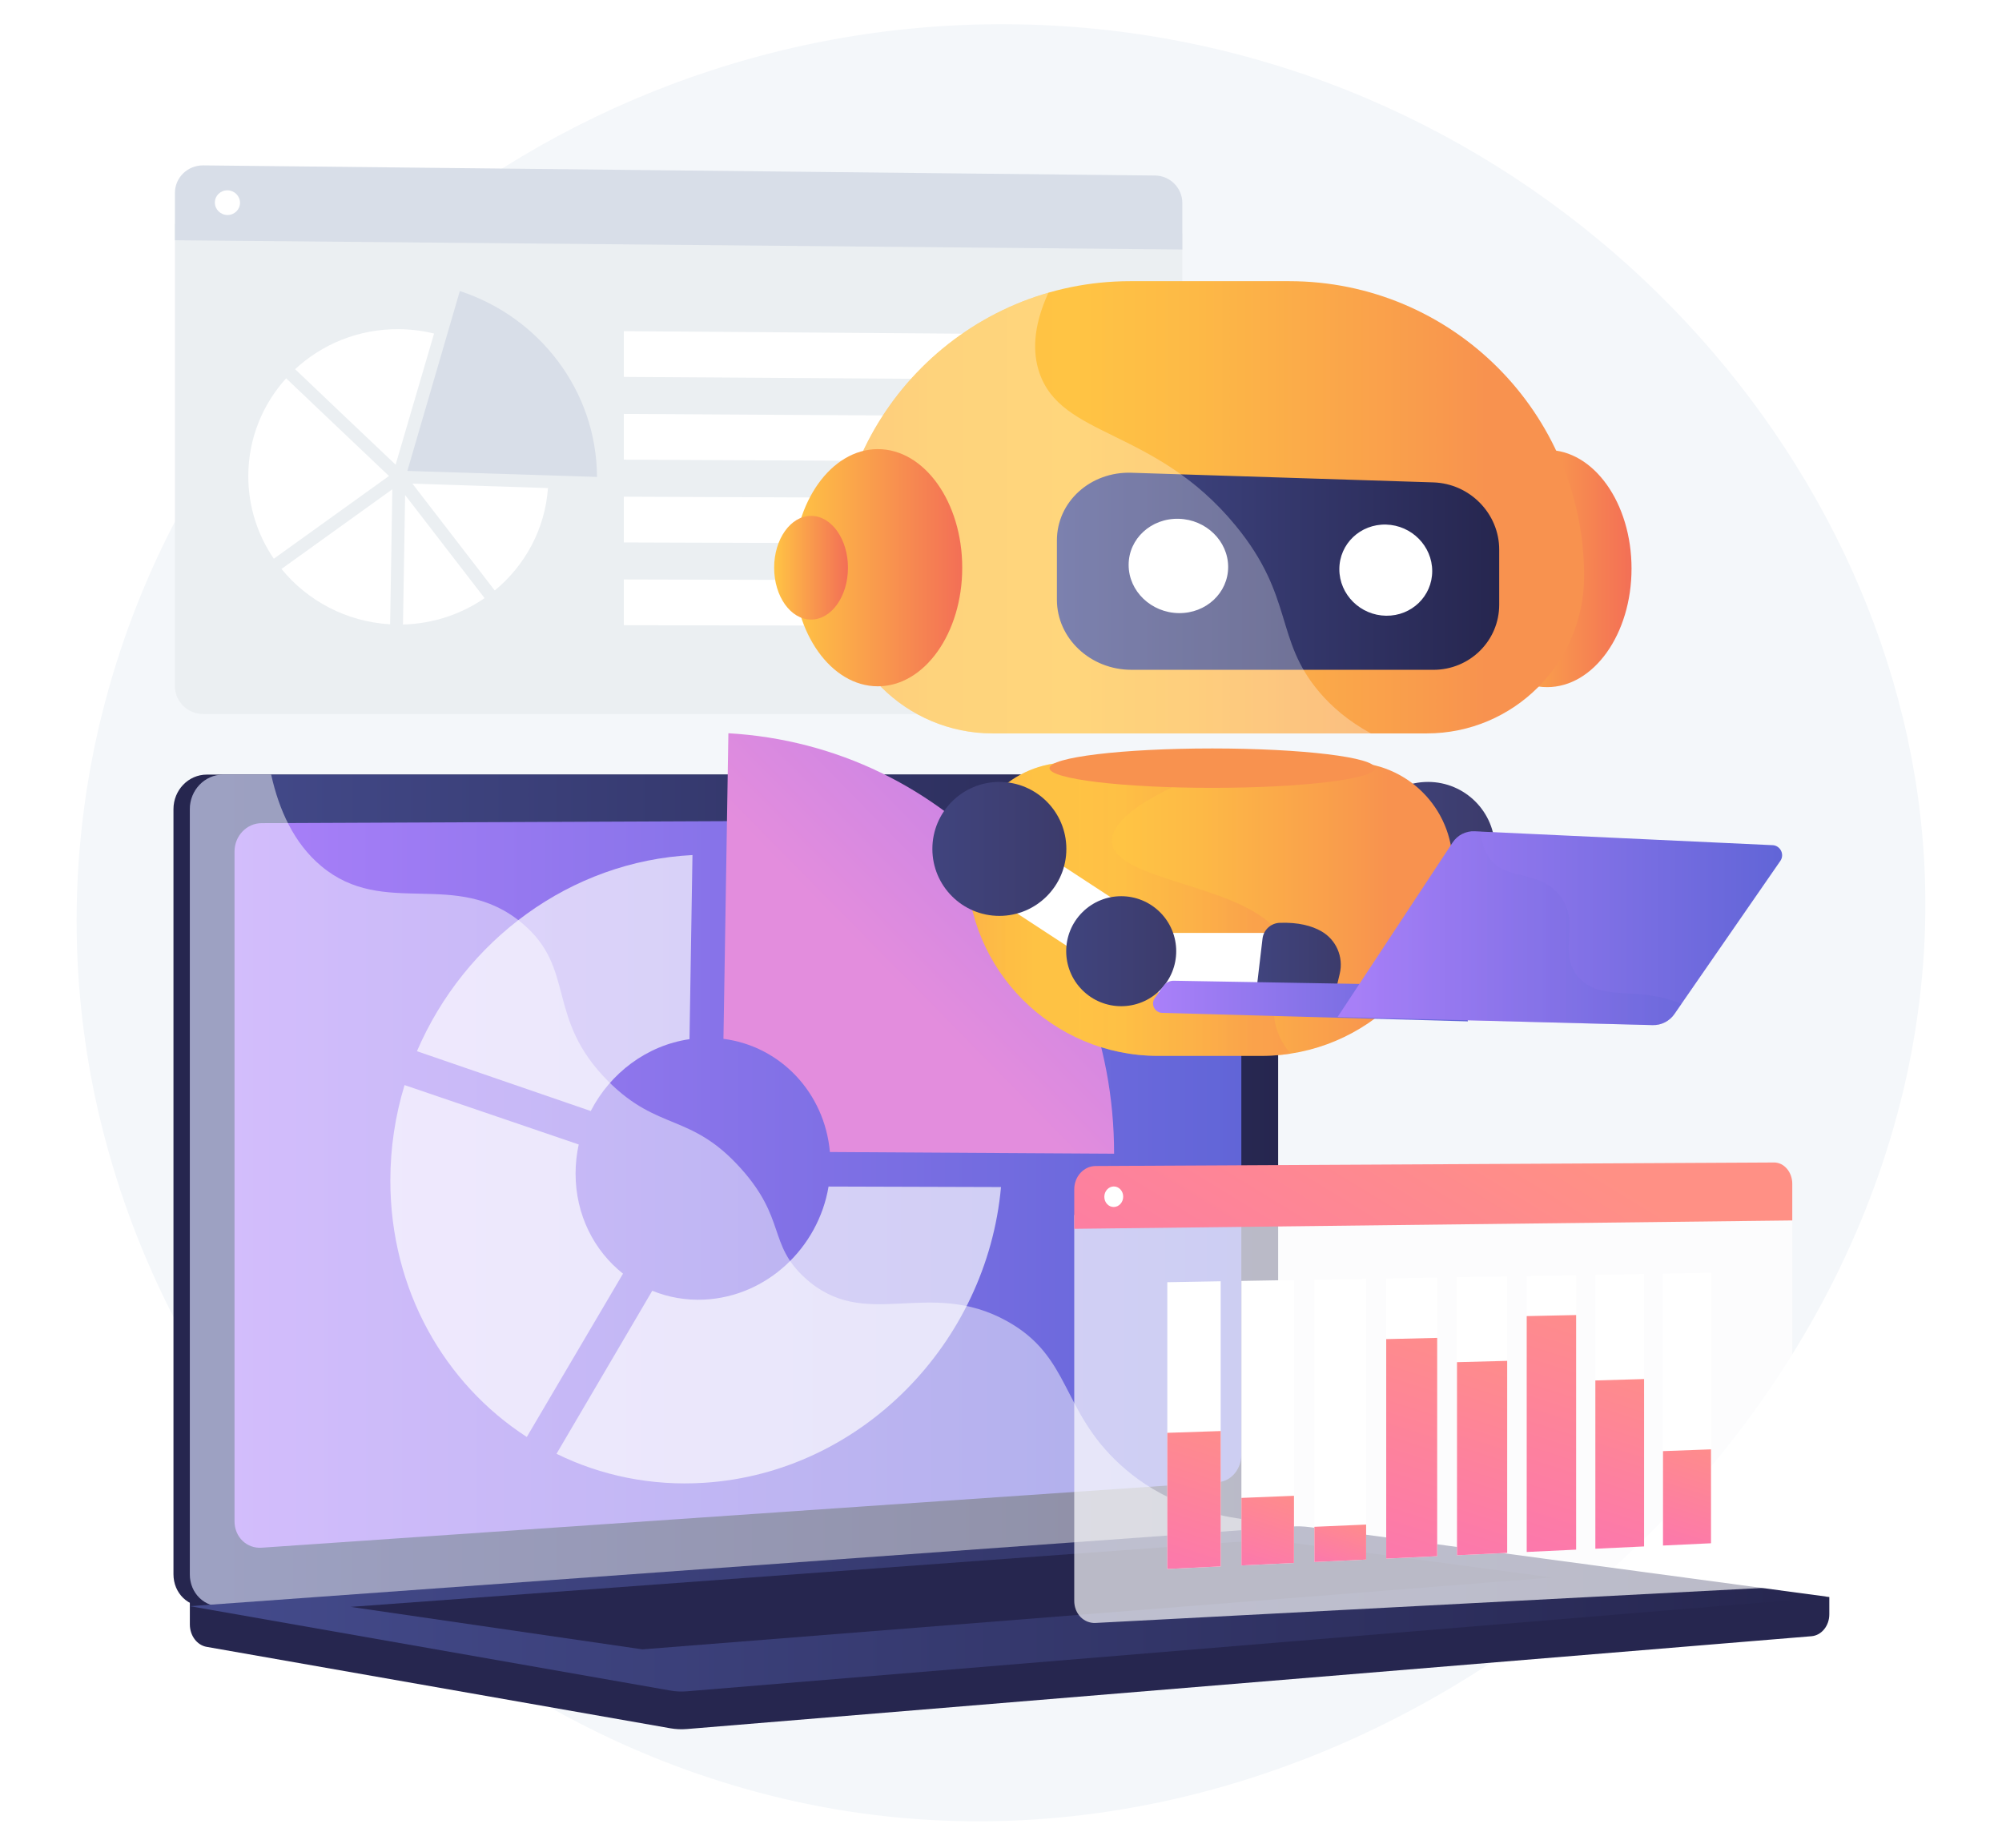<svg xmlns="http://www.w3.org/2000/svg" xmlns:xlink="http://www.w3.org/1999/xlink" viewBox="0 0 820 757"><defs><style>      .cls-1 {        fill: url(#linear-gradient-15);      }      .cls-2 {        fill: url(#linear-gradient-28);      }      .cls-3 {        fill: url(#linear-gradient-2);      }      .cls-4 {        fill: url(#linear-gradient-25);      }      .cls-5 {        fill: url(#linear-gradient-10);      }      .cls-6 {        fill: url(#linear-gradient-12);      }      .cls-7 {        fill: url(#linear-gradient-27);      }      .cls-8 {        opacity: .67;      }      .cls-9, .cls-10, .cls-11, .cls-12 {        fill: #fff;      }      .cls-13 {        fill: url(#linear-gradient-26);      }      .cls-10, .cls-14 {        opacity: .3;      }      .cls-10, .cls-11 {        mix-blend-mode: soft-light;      }      .cls-15 {        fill: url(#linear-gradient-4);      }      .cls-14 {        fill: url(#linear-gradient-20);      }      .cls-14, .cls-16 {        mix-blend-mode: multiply;      }      .cls-17 {        fill: url(#linear-gradient-3);      }      .cls-18 {        fill: url(#linear-gradient-5);      }      .cls-19 {        fill: #26264f;      }      .cls-20 {        fill: url(#linear-gradient-22);      }      .cls-21 {        fill: url(#linear-gradient-24);      }      .cls-22 {        isolation: isolate;      }      .cls-23 {        fill: url(#linear-gradient-8);      }      .cls-24 {        fill: url(#linear-gradient-14);      }      .cls-25 {        fill: url(#linear-gradient-29);      }      .cls-26 {        fill: url(#linear-gradient-17);      }      .cls-27 {        fill: url(#linear-gradient-7);      }      .cls-28 {        fill: #d8dee8;      }      .cls-29 {        fill: url(#linear-gradient-9);      }      .cls-30 {        fill: #ebeff2;      }      .cls-31 {        fill: url(#linear-gradient-11);      }      .cls-16 {        fill: url(#linear-gradient-13);        opacity: .4;      }      .cls-32 {        fill: url(#linear-gradient-19);      }      .cls-33 {        fill: url(#linear-gradient-6);      }      .cls-34 {        fill: url(#linear-gradient-21);      }      .cls-11 {        opacity: .48;      }      .cls-35 {        fill: url(#linear-gradient-16);      }      .cls-36 {        fill: url(#linear-gradient);      }      .cls-37 {        fill: url(#linear-gradient-23);      }      .cls-12 {        opacity: .68;      }      .cls-38 {        fill: url(#linear-gradient-18);      }      .cls-39 {        fill: #f4f7fa;      }    </style><linearGradient id="linear-gradient" x1="77.76" y1="487.7" x2="523.52" y2="487.7" gradientUnits="userSpaceOnUse"><stop offset="0" stop-color="#444b8c"></stop><stop offset="1" stop-color="#26264f"></stop></linearGradient><linearGradient id="linear-gradient-2" x1="96.07" y1="484.77" x2="508.44" y2="484.77" gradientUnits="userSpaceOnUse"><stop offset="0" stop-color="#aa80f9"></stop><stop offset="1" stop-color="#6165d7"></stop></linearGradient><linearGradient id="linear-gradient-3" y1="659.1" x2="749.27" y2="659.1" xlink:href="#linear-gradient"></linearGradient><linearGradient id="linear-gradient-4" x1="363.66" y1="399.95" x2="549.02" y2="217.4" gradientUnits="userSpaceOnUse"><stop offset="0" stop-color="#e38ddd"></stop><stop offset="1" stop-color="#9571f6"></stop></linearGradient><linearGradient id="linear-gradient-5" x1="557.44" y1="347.75" x2="612.33" y2="347.75" gradientUnits="userSpaceOnUse"><stop offset="0" stop-color="#40447e"></stop><stop offset="1" stop-color="#3c3b6b"></stop></linearGradient><linearGradient id="linear-gradient-6" x1="612.26" y1="389.66" x2="657.33" y2="389.66" gradientTransform="translate(868.18 -317.68) rotate(76.72)" xlink:href="#linear-gradient-5"></linearGradient><linearGradient id="linear-gradient-7" x1="599.12" y1="232.9" x2="668.26" y2="232.9" gradientUnits="userSpaceOnUse"><stop offset="0" stop-color="#ffc444"></stop><stop offset="1" stop-color="#f36f56"></stop></linearGradient><linearGradient id="linear-gradient-8" x1="342.17" y1="207.81" x2="648.83" y2="207.81" gradientUnits="userSpaceOnUse"><stop offset="0" stop-color="#fcb148"></stop><stop offset=".05" stop-color="#fdb946"></stop><stop offset=".14" stop-color="#fec144"></stop><stop offset=".32" stop-color="#ffc444"></stop><stop offset=".48" stop-color="#fdb946"></stop><stop offset=".78" stop-color="#f99c4c"></stop><stop offset=".87" stop-color="#f8924f"></stop><stop offset="1" stop-color="#f8924f"></stop></linearGradient><linearGradient id="linear-gradient-9" x1="396.02" y1="372.44" x2="594.98" y2="372.44" xlink:href="#linear-gradient-8"></linearGradient><linearGradient id="linear-gradient-10" x1="432.9" y1="234.02" x2="614.06" y2="234.02" xlink:href="#linear-gradient"></linearGradient><linearGradient id="linear-gradient-11" x1="324.98" y1="232.56" x2="394.12" y2="232.56" xlink:href="#linear-gradient-7"></linearGradient><linearGradient id="linear-gradient-12" x1="317.09" y1="232.56" x2="347.32" y2="232.56" xlink:href="#linear-gradient-7"></linearGradient><linearGradient id="linear-gradient-13" x1="396.02" y1="372.44" x2="528.54" y2="372.44" xlink:href="#linear-gradient-8"></linearGradient><linearGradient id="linear-gradient-14" x1="466.71" y1="545.48" x2="485.88" y2="397.16" gradientUnits="userSpaceOnUse"><stop offset="0" stop-color="#fcb148"></stop><stop offset=".05" stop-color="#fdb946"></stop><stop offset=".14" stop-color="#fec144"></stop><stop offset=".32" stop-color="#ffc444"></stop><stop offset=".4" stop-color="#fec045"></stop><stop offset=".71" stop-color="#faa24b"></stop><stop offset=".87" stop-color="#f8924f"></stop><stop offset="1" stop-color="#f8924f"></stop></linearGradient><linearGradient id="linear-gradient-15" x1="381.88" x2="436.77" xlink:href="#linear-gradient-5"></linearGradient><linearGradient id="linear-gradient-16" x1="436.7" y1="389.66" x2="481.77" y2="389.66" gradientTransform="translate(410.03 -210.6) rotate(45)" xlink:href="#linear-gradient-5"></linearGradient><linearGradient id="linear-gradient-17" x1="514.9" y1="390.67" x2="549.19" y2="390.67" xlink:href="#linear-gradient-5"></linearGradient><linearGradient id="linear-gradient-18" x1="472.28" y1="410.07" x2="601.23" y2="410.07" xlink:href="#linear-gradient-2"></linearGradient><linearGradient id="linear-gradient-19" x1="547.92" y1="380.24" x2="729.95" y2="380.24" xlink:href="#linear-gradient-2"></linearGradient><linearGradient id="linear-gradient-20" x1="547.92" y1="380.24" x2="688.67" y2="380.24" xlink:href="#linear-gradient-2"></linearGradient><linearGradient id="linear-gradient-21" x1="611.26" y1="452.57" x2="480.05" y2="667.07" gradientUnits="userSpaceOnUse"><stop offset="0" stop-color="#ff9085"></stop><stop offset="1" stop-color="#fb6fbb"></stop></linearGradient><linearGradient id="linear-gradient-22" x1="501.81" y1="574.5" x2="471.48" y2="669.16" xlink:href="#linear-gradient-21"></linearGradient><linearGradient id="linear-gradient-23" x1="526.36" y1="604.71" x2="509.43" y2="657.53" xlink:href="#linear-gradient-21"></linearGradient><linearGradient id="linear-gradient-24" x1="553.41" y1="618.27" x2="542.83" y2="651.26" xlink:href="#linear-gradient-21"></linearGradient><linearGradient id="linear-gradient-25" x1="597.73" y1="532.14" x2="551.34" y2="676.91" xlink:href="#linear-gradient-21"></linearGradient><linearGradient id="linear-gradient-26" x1="624.37" y1="543.01" x2="583.18" y2="671.56" xlink:href="#linear-gradient-21"></linearGradient><linearGradient id="linear-gradient-27" x1="656.25" y1="522.04" x2="606.78" y2="676.42" xlink:href="#linear-gradient-21"></linearGradient><linearGradient id="linear-gradient-28" x1="678.67" y1="551.9" x2="642.41" y2="665.05" xlink:href="#linear-gradient-21"></linearGradient><linearGradient id="linear-gradient-29" x1="700.16" y1="584.66" x2="678.33" y2="652.78" xlink:href="#linear-gradient-21"></linearGradient></defs><g class="cls-22"><g id="Layer_2"><g id="Layer_1-2" data-name="Layer_1"><g><rect class="cls-9" width="820" height="757"></rect><g><path class="cls-39" d="M421.78,10.08C227.94,4.36,60.02,145.01,34.65,329.57c-27.74,201.79,124.92,383.35,312.77,412.43,233.64,36.17,460.27-173.08,439.92-400.08C772.01,170.89,618.83,15.9,421.78,10.08Z"></path><g><path class="cls-19" d="M749.27,654.21l-671.51-5.72v16.94c0,4.6,2.93,8.51,6.9,9.2l189.88,33.35c2.25.4,4.54.5,6.81.31l460.62-38.02c4.11-.34,7.3-4.26,7.3-8.98v-7.07Z"></path><g><path class="cls-19" d="M505.58,627.07l-420.88,30.98c-7.53.55-13.65-5.34-13.65-13.16v-313.42c0-7.82,6.12-14.16,13.65-14.16h420.88c6.2,0,11.22,5.73,11.22,12.8v283.32c0,7.07-5.02,13.17-11.22,13.63Z"></path><path class="cls-36" d="M512.3,627.07l-420.88,30.98c-7.53.55-13.65-5.34-13.65-13.16v-313.42c0-7.82,6.12-14.16,13.65-14.16h420.88c6.2,0,11.22,5.73,11.22,12.8v283.32c0,7.07-5.02,13.17-11.22,13.63Z"></path><path class="cls-3" d="M499.18,607.1l-392.01,26.91c-6.13.42-11.11-4.41-11.11-10.8v-274.4c0-6.39,4.98-11.59,11.11-11.61l392.01-1.69c5.12-.02,9.26,4.68,9.26,10.49v249.93c0,5.82-4.14,10.82-9.26,11.17Z"></path><path class="cls-9" d="M316.72,325.89c0,2.91-2.17,5.28-4.84,5.29-2.68,0-4.85-2.35-4.85-5.27s2.17-5.29,4.85-5.29c2.68,0,4.84,2.36,4.84,5.27Z"></path><path class="cls-11" d="M91.41,658.06l418.75-30.83,2.13-.16c2.85-.21,5.44-1.62,7.41-3.75-30.13-1.65-48.85-12.34-60.92-23.39-24.25-22.19-20.04-44.07-46.19-58.66-32.61-18.2-58.25,4.86-83-17.89-15-13.79-7.64-24.08-26.1-44.69-20.45-22.83-33.76-15.16-54.31-35.7-25.98-25.98-12.99-46.19-35.37-64.85-27.15-22.63-56.43-1.68-82.28-23.39-11.15-9.36-17.26-22.97-20.46-37.44h-19.66c-7.53,0-13.66,6.34-13.66,14.16v313.42c0,7.82,6.12,13.71,13.65,13.16Z"></path></g><path class="cls-17" d="M529.07,625.35l-451.31,32.61,196.78,34.56c2.25.4,4.54.5,6.81.31l467.92-38.63-213.02-28.64c-2.38-.32-4.79-.39-7.18-.22Z"></path><polygon class="cls-19" points="143.61 658.25 519.34 630.69 635.63 646.2 263.14 675.65 143.61 658.25"></polygon></g><g><g class="cls-8"><path class="cls-9" d="M241.97,455.12c8.01-15.56,22.96-26.88,40.44-29.43l1.22-75.42c-49.94,2.49-93.32,34.84-112.85,80.35l71.2,24.51Z"></path><path class="cls-9" d="M339.37,486.07c-4.21,25.08-25.26,45.05-50.85,46.3-7.59.37-14.82-.94-21.36-3.62l-39.22,66.79c18.16,8.92,38.82,13.28,60.58,11.87,64.22-4.16,115.71-57.26,121.48-121.14l-70.63-.21Z"></path><path class="cls-9" d="M215.77,588.65l39.41-66.9c-11.85-9.38-19.43-24.12-19.43-41,0-4.08.45-8.07,1.29-11.92l-71.34-24.33c-3.78,12.41-5.82,25.55-5.82,39.1,0,44.87,22.26,83.29,55.9,105.05Z"></path></g><path class="cls-15" d="M296.32,425.56c23.36,2.99,41.44,22.09,43.6,46.36l116.4.69c0-.05,0-.11,0-.16,0-91.92-68.59-166.95-157.98-172.08l-2.02,125.18Z"></path></g><g><path class="cls-30" d="M71.65,91.67v189.44c0,6.29,5.2,11.39,11.61,11.39h389.84c6.17,0,11.17-5,11.17-11.16V95.6l-412.62-3.93Z"></path><path class="cls-28" d="M473.1,71.9l-389.84-4.15c-6.41-.07-11.61,4.97-11.61,11.26v19.41l412.62,3.79v-19.03c0-6.17-5-11.22-11.17-11.28Z"></path><g><g><path class="cls-28" d="M166.85,192.91l21.49-73.68c32.51,10.59,56.01,40.72,56.19,76.14l-77.67-2.46Z"></path><g><path class="cls-9" d="M224.44,199.94c-1.21,16.85-9.42,31.76-21.8,41.94l-33.72-43.76,55.52,1.82Z"></path><path class="cls-9" d="M162.05,190.37c-13.01-12.33-28.7-27.23-41.17-39.13,11.06-10.28,26.02-16.52,42.45-16.4,4.98.04,9.83.66,14.46,1.8l-15.75,53.73Z"></path><path class="cls-9" d="M159.33,194.98l-47.18,33.9c-6.6-9.67-10.45-21.31-10.45-33.81,0-15.42,5.86-29.46,15.5-40.1,3.45,3.29,7.29,6.95,11.5,10.95,12.75,12.12,25.56,24.27,30.62,29.07Z"></path><path class="cls-9" d="M160.7,200.43l-.91,55.31c-17.96-1.04-33.88-9.66-44.5-22.67l45.41-32.64Z"></path><path class="cls-9" d="M165.93,202.79l32.55,42.23c-9.5,6.54-20.99,10.49-33.42,10.81l.87-53.04Z"></path></g></g><polygon class="cls-9" points="455.3 155.71 255.52 154.4 255.52 135.66 455.3 137.16 455.3 155.71"></polygon><polygon class="cls-9" points="455.3 189.29 255.52 188.3 255.52 169.56 455.3 170.74 455.3 189.29"></polygon><polygon class="cls-9" points="455.3 222.88 255.52 222.2 255.52 203.47 455.3 204.32 455.3 222.88"></polygon><polygon class="cls-9" points="455.3 256.46 255.52 256.11 255.52 237.37 455.3 237.9 455.3 256.46"></polygon></g><path class="cls-9" d="M98.31,83.07c0,2.79-2.31,5.03-5.15,5.01-2.85-.03-5.15-2.31-5.15-5.11s2.31-5.04,5.15-5.01c2.85.03,5.15,2.32,5.15,5.11Z"></path></g><g><g><rect class="cls-9" x="602.29" y="330.22" width="26.54" height="86.77" transform="translate(-34.04 684.28) rotate(-56.81)"></rect><circle class="cls-18" cx="584.89" cy="347.75" r="27.44"></circle><circle class="cls-33" cx="634.8" cy="389.66" r="22.53" transform="translate(109.72 917.95) rotate(-76.72)"></circle></g><g><ellipse class="cls-27" cx="633.69" cy="232.9" rx="34.57" ry="48.58"></ellipse><path class="cls-23" d="M528.03,115.18h-65.07c-66.72,0-120.8,54.08-120.8,120.8h0c0,35.6,28.86,64.46,64.46,64.46h177.75c35.6,0,64.46-28.86,64.46-64.46h0c0-66.72-54.08-120.8-120.8-120.8Z"></path><path class="cls-29" d="M516.61,432.53h-42.21c-43.28,0-78.37-35.09-78.37-78.37h0c0-23.1,18.72-41.82,41.82-41.82h115.32c23.1,0,41.82,18.72,41.82,41.82h0c0,43.28-35.09,78.37-78.37,78.37Z"></path><g><path class="cls-5" d="M587.09,274.38h-123.68c-16.76,0-30.51-12.85-30.51-28.7v-24.3c0-15.85,13.75-28.26,30.51-27.72l123.68,3.95c14.97.48,26.97,12.8,26.97,27.53v22.58c0,14.73-12,26.67-26.97,26.67Z"></path><g><path class="cls-9" d="M503.04,232.25c0,10.58-9.01,19.05-20.21,18.91-11.31-.14-20.55-8.98-20.55-19.74s9.24-19.22,20.55-18.9c11.2.31,20.21,9.15,20.21,19.73Z"></path><path class="cls-9" d="M586.62,233.95c0,10.23-8.41,18.41-18.87,18.28-10.55-.13-19.17-8.67-19.17-19.06s8.62-18.57,19.17-18.28c10.46.29,18.87,8.82,18.87,19.05Z"></path></g></g><path class="cls-10" d="M540.38,283.5c-18.39-21.61-10.22-38.9-34.27-68.18-33.09-40.3-71.69-35.74-80.53-63.07-2.45-7.57-2.73-17.97,3.84-32.34-50.4,14.54-87.26,61-87.26,116.08h0c0,35.6,28.86,64.46,64.46,64.46h154.9c-9.28-5.06-16.06-10.97-21.15-16.94Z"></path><ellipse class="cls-31" cx="359.55" cy="232.56" rx="34.57" ry="48.58"></ellipse><ellipse class="cls-6" cx="332.2" cy="232.56" rx="15.12" ry="21.24"></ellipse><path class="cls-16" d="M527,389.39c-5.79-27.2-69.85-26.54-71.59-44.32-1.34-13.7,35.44-27.27,40.06-28.98,3.95-1.46,7.88-2.69,11.76-3.75h-69.39c-23.1,0-41.82,18.72-41.82,41.82h0c0,43.28,35.09,78.37,78.37,78.37h42.21c4.06,0,8.04-.31,11.93-.9-3.67-4.55-6.07-9.53-6.65-14.97-1.28-12.05,7.36-16.73,5.11-27.27Z"></path><ellipse class="cls-24" cx="496.54" cy="314.67" rx="66.67" ry="8.07"></ellipse></g><g><rect class="cls-9" x="426.73" y="330.22" width="26.54" height="86.77" transform="translate(-113.5 537.35) rotate(-56.81)"></rect><circle class="cls-1" cx="409.33" cy="347.75" r="27.44"></circle><polygon class="cls-9" points="472.01 382.16 535.58 382.16 533.06 408.46 470.75 406.37 472.01 382.16"></polygon><circle class="cls-35" cx="459.23" cy="389.66" r="22.53" transform="translate(-141.02 438.85) rotate(-45)"></circle><path class="cls-26" d="M541.12,381.43c-3.85-2.16-9.29-3.67-16.95-3.4-3.64.13-6.64,2.89-7.06,6.51l-2.22,18.81h32.79l1.07-4.49c1.63-6.86-1.48-13.98-7.63-17.42Z"></path></g><g><path class="cls-38" d="M599.03,403.79l-118.29-2.04c-1.63-.03-3.17.74-4.12,2.07l-3.61,5.02c-1.8,2.5-.07,5.99,3.01,6.08l125.22,3.48-2.21-14.61Z"></path><path class="cls-32" d="M726,346.22l-121.98-5.68c-3.61-.17-7.04,1.58-9.03,4.59l-47.08,71.44,129,3.36c3.54.09,6.89-1.61,8.9-4.52l43.39-62.72c1.85-2.67.04-6.33-3.21-6.48Z"></path><path class="cls-14" d="M595,345.14c1.99-3.02,5.42-4.76,9.03-4.59l2.67.12c.14,3.96,1.11,7.64,3.32,10.7,6.91,9.56,19.76,4.79,28.43,15,9.52,11.21-.75,23.14,7.74,33.55,8.93,10.96,25.04,3.58,42.48,11.37l-2.86,4.13c-2.02,2.91-5.36,4.61-8.9,4.52l-129-3.36,47.08-71.44Z"></path></g></g><g><g><path class="cls-12" d="M440,497.76v158.03c0,5.25,3.92,9.29,8.75,9.04l277.82-14.59c4.16-.22,7.53-4.33,7.53-9.19v-146.3l-294.1,3.01Z"></path><path class="cls-34" d="M726.57,476.21l-277.82,1.44c-4.83.03-8.75,4.3-8.75,9.54v16.19l294.1-3.43v-14.99c0-4.86-3.37-8.78-7.53-8.76Z"></path><path class="cls-9" d="M460.05,490.2c0,2.32-1.73,4.22-3.86,4.24-2.14.02-3.87-1.85-3.87-4.17s1.73-4.22,3.87-4.24c2.13-.02,3.86,1.85,3.86,4.17Z"></path></g><g><polygon class="cls-9" points="499.98 641.68 478.12 642.72 478.12 525.25 499.98 524.87 499.98 641.68"></polygon><polygon class="cls-20" points="499.98 641.68 478.12 642.72 478.12 586.95 499.98 586.22 499.98 641.68"></polygon><polygon class="cls-9" points="530 640.26 508.47 641.28 508.47 524.72 530 524.35 530 640.26"></polygon><polygon class="cls-37" points="530 640.26 508.47 641.28 508.47 613.61 530 612.75 530 640.26"></polygon><polygon class="cls-9" points="559.55 638.87 538.36 639.87 538.36 524.21 559.55 523.84 559.55 638.87"></polygon><polygon class="cls-21" points="559.55 638.87 538.36 639.87 538.36 625.45 559.55 624.53 559.55 638.87"></polygon><polygon class="cls-9" points="588.66 637.49 567.78 638.48 567.78 523.7 588.66 523.33 588.66 637.49"></polygon><polygon class="cls-4" points="588.66 637.49 567.78 638.48 567.78 548.56 588.66 548.06 588.66 637.49"></polygon><polygon class="cls-9" points="617.33 636.14 596.77 637.11 596.77 523.19 617.33 522.84 617.33 636.14"></polygon><polygon class="cls-13" points="617.33 636.14 596.77 637.11 596.77 558.01 617.33 557.47 617.33 636.14"></polygon><polygon class="cls-9" points="645.57 634.8 625.32 635.76 625.32 522.7 645.57 522.35 645.57 634.8"></polygon><polygon class="cls-7" points="645.57 634.8 625.32 635.76 625.32 539.14 645.57 538.7 645.57 634.8"></polygon><polygon class="cls-9" points="673.4 633.49 653.44 634.43 653.44 522.21 673.4 521.87 673.4 633.49"></polygon><polygon class="cls-2" points="673.4 633.49 653.44 634.43 653.44 565.5 673.4 564.92 673.4 633.49"></polygon><polygon class="cls-9" points="700.81 632.19 681.15 633.12 681.15 521.73 700.81 521.39 700.81 632.19"></polygon><polygon class="cls-25" points="700.81 632.19 681.15 633.12 681.15 594.45 700.81 593.72 700.81 632.19"></polygon></g></g></g></g></g></g></g></svg>